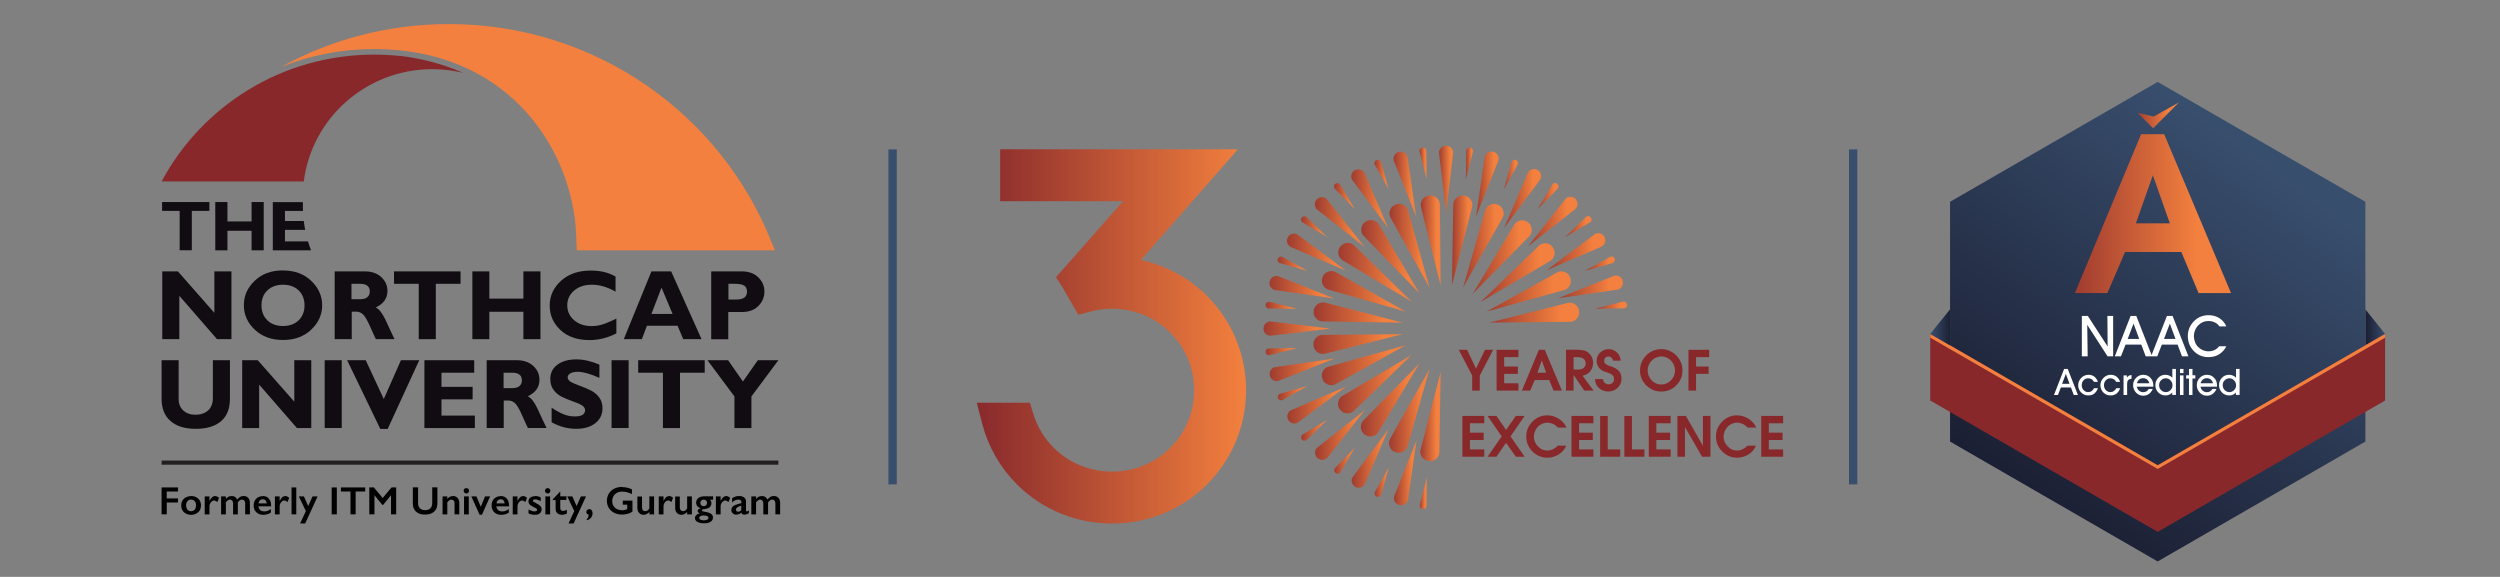 <?xml version="1.0" encoding="UTF-8"?>
<svg id="Layer_1" data-name="Layer 1" xmlns="http://www.w3.org/2000/svg" xmlns:xlink="http://www.w3.org/1999/xlink" viewBox="0 0 300.3 69.29">
  <rect x="0" y="0" width="300.3" height="69.29" fill="#808080" stroke="none"/>
  <defs>
    <style>
      .cls-1 {
        fill: #f3803e;
      }

      .cls-2 {
        fill: #010101;
      }

      .cls-3 {
        fill: url(#linear-gradient-8);
      }

      .cls-4 {
        fill: url(#linear-gradient-7);
      }

      .cls-5 {
        fill: url(#linear-gradient-5);
      }

      .cls-6 {
        fill: url(#linear-gradient-6);
      }

      .cls-7 {
        fill: url(#linear-gradient-9);
      }

      .cls-8 {
        fill: url(#linear-gradient-4);
      }

      .cls-9 {
        fill: url(#linear-gradient-3);
      }

      .cls-10 {
        fill: url(#linear-gradient-2);
      }

      .cls-11 {
        fill: #231f20;
      }

      .cls-12 {
        fill: none;
        stroke: #384e6d;
        stroke-miterlimit: 10;
      }

      .cls-13 {
        fill: #110c11;
      }

      .cls-14 {
        fill: #fff;
      }

      .cls-15 {
        fill: url(#linear-gradient-43);
      }

      .cls-16 {
        fill: url(#linear-gradient-40);
      }

      .cls-17 {
        fill: url(#linear-gradient-41);
      }

      .cls-18 {
        fill: url(#linear-gradient-42);
      }

      .cls-19 {
        fill: url(#linear-gradient-49);
      }

      .cls-20 {
        fill: url(#linear-gradient-48);
      }

      .cls-21 {
        fill: url(#linear-gradient-45);
      }

      .cls-22 {
        fill: url(#linear-gradient-47);
      }

      .cls-23 {
        fill: url(#linear-gradient-44);
      }

      .cls-24 {
        fill: url(#linear-gradient-46);
      }

      .cls-25 {
        fill: url(#linear-gradient-10);
      }

      .cls-26 {
        fill: url(#linear-gradient-11);
      }

      .cls-27 {
        fill: url(#linear-gradient-12);
      }

      .cls-28 {
        fill: url(#linear-gradient-13);
      }

      .cls-29 {
        fill: url(#linear-gradient-19);
      }

      .cls-30 {
        fill: url(#linear-gradient-14);
      }

      .cls-31 {
        fill: url(#linear-gradient-21);
      }

      .cls-32 {
        fill: url(#linear-gradient-20);
      }

      .cls-33 {
        fill: url(#linear-gradient-22);
      }

      .cls-34 {
        fill: url(#linear-gradient-23);
      }

      .cls-35 {
        fill: url(#linear-gradient-28);
      }

      .cls-36 {
        fill: url(#linear-gradient-25);
      }

      .cls-37 {
        fill: url(#linear-gradient-32);
      }

      .cls-38 {
        fill: url(#linear-gradient-31);
      }

      .cls-39 {
        fill: url(#linear-gradient-33);
      }

      .cls-40 {
        fill: url(#linear-gradient-30);
      }

      .cls-41 {
        fill: url(#linear-gradient-15);
      }

      .cls-42 {
        fill: url(#linear-gradient-16);
      }

      .cls-43 {
        fill: url(#linear-gradient-17);
      }

      .cls-44 {
        fill: url(#linear-gradient-18);
      }

      .cls-45 {
        fill: url(#linear-gradient-35);
      }

      .cls-46 {
        fill: url(#linear-gradient-34);
      }

      .cls-47 {
        fill: url(#linear-gradient-36);
      }

      .cls-48 {
        fill: url(#linear-gradient-38);
      }

      .cls-49 {
        fill: url(#linear-gradient-27);
      }

      .cls-50 {
        fill: url(#linear-gradient-24);
      }

      .cls-51 {
        fill: url(#linear-gradient-26);
      }

      .cls-52 {
        fill: url(#linear-gradient-29);
      }

      .cls-53 {
        fill: url(#linear-gradient-37);
      }

      .cls-54 {
        fill: url(#linear-gradient-39);
      }

      .cls-55 {
        fill: url(#linear-gradient-57);
      }

      .cls-56 {
        fill: url(#linear-gradient-58);
      }

      .cls-57 {
        fill: url(#linear-gradient-59);
      }

      .cls-58 {
        fill: url(#linear-gradient-53);
      }

      .cls-59 {
        fill: url(#linear-gradient-54);
      }

      .cls-60 {
        fill: url(#linear-gradient-55);
      }

      .cls-61 {
        fill: url(#linear-gradient-56);
      }

      .cls-62 {
        fill: url(#linear-gradient-50);
      }

      .cls-63 {
        fill: url(#linear-gradient-51);
      }

      .cls-64 {
        fill: url(#linear-gradient-52);
      }

      .cls-65 {
        fill: url(#linear-gradient);
        fill-rule: evenodd;
      }

      .cls-66 {
        fill: #88282b;
      }
    </style>
    <linearGradient id="linear-gradient" x1="117.33" y1="40.42" x2="149.68" y2="40.42" gradientUnits="userSpaceOnUse">
      <stop offset="0" stop-color="#88292c"/>
      <stop offset="1" stop-color="#f3803e"/>
    </linearGradient>
    <linearGradient id="linear-gradient-2" x1="170.15" y1="28.87" x2="172.54" y2="28.87" xlink:href="#linear-gradient"/>
    <linearGradient id="linear-gradient-3" x1="170.09" y1="50.04" x2="172.53" y2="50.04" xlink:href="#linear-gradient"/>
    <linearGradient id="linear-gradient-4" x1="173.89" y1="28.87" x2="176.34" y2="28.87" xlink:href="#linear-gradient"/>
    <linearGradient id="linear-gradient-5" x1="165.81" y1="49.35" x2="170.69" y2="49.35" xlink:href="#linear-gradient"/>
    <linearGradient id="linear-gradient-6" x1="174.7" y1="29.55" x2="179.59" y2="29.55" xlink:href="#linear-gradient"/>
    <linearGradient id="linear-gradient-7" x1="161.98" y1="48.03" x2="169.03" y2="48.03" xlink:href="#linear-gradient"/>
    <linearGradient id="linear-gradient-8" x1="175.42" y1="30.87" x2="182.5" y2="30.87" xlink:href="#linear-gradient"/>
    <linearGradient id="linear-gradient-9" x1="158.85" y1="46.16" x2="167.68" y2="46.16" xlink:href="#linear-gradient"/>
    <linearGradient id="linear-gradient-10" x1="176.01" y1="32.74" x2="184.88" y2="32.74" xlink:href="#linear-gradient"/>
    <linearGradient id="linear-gradient-11" x1="156.64" y1="43.88" x2="166.73" y2="43.88" xlink:href="#linear-gradient"/>
    <linearGradient id="linear-gradient-12" x1="176.43" y1="35.02" x2="186.55" y2="35.02" xlink:href="#linear-gradient"/>
    <linearGradient id="linear-gradient-13" x1="155.5" y1="41.33" x2="166.23" y2="41.33" xlink:href="#linear-gradient"/>
    <linearGradient id="linear-gradient-14" x1="176.64" y1="37.56" x2="187.42" y2="37.56" xlink:href="#linear-gradient"/>
    <linearGradient id="linear-gradient-15" x1="155.51" y1="37.54" x2="166.24" y2="37.54" xlink:href="#linear-gradient"/>
    <linearGradient id="linear-gradient-16" x1="156.66" y1="34.99" x2="166.73" y2="34.99" xlink:href="#linear-gradient"/>
    <linearGradient id="linear-gradient-17" x1="158.89" y1="32.71" x2="167.69" y2="32.71" xlink:href="#linear-gradient"/>
    <linearGradient id="linear-gradient-18" x1="162.03" y1="30.84" x2="169.04" y2="30.84" xlink:href="#linear-gradient"/>
    <linearGradient id="linear-gradient-19" x1="165.87" y1="29.53" x2="170.69" y2="29.53" xlink:href="#linear-gradient"/>
    <linearGradient id="linear-gradient-20" x1="172.49" y1="21.51" x2="174.2" y2="21.51" xlink:href="#linear-gradient"/>
    <linearGradient id="linear-gradient-21" x1="166.86" y1="56.78" x2="169.59" y2="56.78" xlink:href="#linear-gradient"/>
    <linearGradient id="linear-gradient-22" x1="176.74" y1="22.09" x2="179.45" y2="22.09" xlink:href="#linear-gradient"/>
    <linearGradient id="linear-gradient-23" x1="161.4" y1="55.04" x2="165.87" y2="55.04" xlink:href="#linear-gradient"/>
    <linearGradient id="linear-gradient-24" x1="179.73" y1="23.84" x2="184.18" y2="23.84" xlink:href="#linear-gradient"/>
    <linearGradient id="linear-gradient-25" x1="156.71" y1="52.26" x2="162.67" y2="52.26" xlink:href="#linear-gradient"/>
    <linearGradient id="linear-gradient-26" x1="182.31" y1="26.62" x2="188.24" y2="26.62" xlink:href="#linear-gradient"/>
    <linearGradient id="linear-gradient-27" x1="153.11" y1="48.64" x2="160.21" y2="48.64" xlink:href="#linear-gradient"/>
    <linearGradient id="linear-gradient-28" x1="184.28" y1="30.24" x2="191.36" y2="30.24" xlink:href="#linear-gradient"/>
    <linearGradient id="linear-gradient-29" x1="150.85" y1="44.43" x2="158.67" y2="44.43" xlink:href="#linear-gradient"/>
    <linearGradient id="linear-gradient-30" x1="185.53" y1="34.46" x2="193.32" y2="34.46" xlink:href="#linear-gradient"/>
    <linearGradient id="linear-gradient-31" x1="150.07" y1="39.47" x2="158.14" y2="39.47" xlink:href="#linear-gradient"/>
    <linearGradient id="linear-gradient-32" x1="150.83" y1="34.51" x2="158.66" y2="34.51" xlink:href="#linear-gradient"/>
    <linearGradient id="linear-gradient-33" x1="153.09" y1="30.29" x2="160.19" y2="30.29" xlink:href="#linear-gradient"/>
    <linearGradient id="linear-gradient-34" x1="156.68" y1="26.66" x2="162.63" y2="26.66" xlink:href="#linear-gradient"/>
    <linearGradient id="linear-gradient-35" x1="161.36" y1="23.87" x2="165.82" y2="23.87" xlink:href="#linear-gradient"/>
    <linearGradient id="linear-gradient-36" x1="166.81" y1="22.12" x2="169.54" y2="22.12" xlink:href="#linear-gradient"/>
    <linearGradient id="linear-gradient-37" x1="175.89" y1="19.65" x2="176.76" y2="19.65" xlink:href="#linear-gradient"/>
    <linearGradient id="linear-gradient-38" x1="170.35" y1="59.25" x2="171.2" y2="59.25" xlink:href="#linear-gradient"/>
    <linearGradient id="linear-gradient-39" x1="180.26" y1="20.98" x2="181.99" y2="20.98" xlink:href="#linear-gradient"/>
    <linearGradient id="linear-gradient-40" x1="164.74" y1="57.91" x2="166.47" y2="57.91" xlink:href="#linear-gradient"/>
    <linearGradient id="linear-gradient-41" x1="184.17" y1="23.56" x2="186.68" y2="23.56" xlink:href="#linear-gradient"/>
    <linearGradient id="linear-gradient-42" x1="159.72" y1="55.33" x2="162.22" y2="55.33" xlink:href="#linear-gradient"/>
    <linearGradient id="linear-gradient-43" x1="187.37" y1="27.2" x2="190.52" y2="27.2" xlink:href="#linear-gradient"/>
    <linearGradient id="linear-gradient-44" x1="155.62" y1="51.69" x2="158.76" y2="51.69" xlink:href="#linear-gradient"/>
    <linearGradient id="linear-gradient-45" x1="189.63" y1="31.67" x2="193.23" y2="31.67" xlink:href="#linear-gradient"/>
    <linearGradient id="linear-gradient-46" x1="152.72" y1="47.22" x2="156.3" y2="47.22" xlink:href="#linear-gradient"/>
    <linearGradient id="linear-gradient-47" x1="190.8" y1="36.65" x2="194.63" y2="36.65" xlink:href="#linear-gradient"/>
    <linearGradient id="linear-gradient-48" x1="151.22" y1="42.24" x2="155.03" y2="42.24" xlink:href="#linear-gradient"/>
    <linearGradient id="linear-gradient-49" x1="151.22" y1="36.67" x2="155.03" y2="36.67" xlink:href="#linear-gradient"/>
    <linearGradient id="linear-gradient-50" x1="152.71" y1="31.68" x2="156.3" y2="31.68" xlink:href="#linear-gradient"/>
    <linearGradient id="linear-gradient-51" x1="155.61" y1="27.21" x2="158.75" y2="27.21" xlink:href="#linear-gradient"/>
    <linearGradient id="linear-gradient-52" x1="159.71" y1="23.56" x2="162.21" y2="23.56" xlink:href="#linear-gradient"/>
    <linearGradient id="linear-gradient-53" x1="164.73" y1="20.98" x2="166.45" y2="20.98" xlink:href="#linear-gradient"/>
    <linearGradient id="linear-gradient-54" x1="170.33" y1="19.64" x2="171.19" y2="19.64" xlink:href="#linear-gradient"/>
    <linearGradient id="linear-gradient-55" x1="-49.44" y1="-384.92" x2="-48.85" y2="-384.92" gradientTransform="translate(486.42 1614.46) scale(4.09)" gradientUnits="userSpaceOnUse">
      <stop offset="0" stop-color="#1b1f33"/>
      <stop offset="0" stop-color="#1b1f33"/>
      <stop offset="1" stop-color="#384e6d"/>
      <stop offset="1" stop-color="#384e6d"/>
    </linearGradient>
    <linearGradient id="linear-gradient-56" x1="-147.7" y1="-389.1" x2="-147.12" y2="-389.1" gradientTransform="translate(-33652.1 -9555.78) rotate(126.55) scale(84.7)" gradientUnits="userSpaceOnUse">
      <stop offset="0" stop-color="#384e6d"/>
      <stop offset="0" stop-color="#384e6d"/>
      <stop offset="1" stop-color="#1b1f33"/>
      <stop offset="1" stop-color="#1b1f33"/>
    </linearGradient>
    <linearGradient id="linear-gradient-57" x1="-40.24" y1="-384.92" x2="-39.66" y2="-384.92" gradientTransform="translate(396.52 1614.46) scale(4.09)" xlink:href="#linear-gradient-56"/>
    <linearGradient id="linear-gradient-58" x1="-132.04" y1="-384.87" x2="-131.46" y2="-384.87" gradientTransform="translate(4502.13 12433.33) scale(32.24)" xlink:href="#linear-gradient"/>
    <linearGradient id="linear-gradient-59" x1="-96.98" y1="-382.93" x2="-96.4" y2="-382.93" gradientTransform="translate(1086.62 3295.85) scale(8.57)" xlink:href="#linear-gradient"/>
  </defs>
  <g>
    <g>
      <g>
        <path class="cls-65" d="M137.04,31.23c2.98.64,5.75,2.12,7.95,4.32,3.01,3.01,4.69,7.06,4.69,11.32s-1.68,8.31-4.69,11.32c-6.26,6.27-16.57,6.26-22.83,0-2.02-2.02-3.46-4.54-4.18-7.3l-.65-2.51h6.38l.44,1.41c.47,1.51,1.3,2.88,2.42,3.99,3.83,3.83,10.18,3.83,14.01,0,1.84-1.84,2.86-4.31,2.86-6.91s-1.02-5.07-2.86-6.91c-2.5-2.5-6.17-3.43-9.57-2.54l-1.48.39-1.89-3.27-.79-1.24,8.05-9.13h-14.76v-6.24h28.56l-11.65,13.29h0Z"/>
        <path class="cls-10" d="M173.04,34.25l-2.36-9.4c-.08-.32,0-.62.19-.89.19-.27.45-.43.78-.47h.02c.33-.05.62.04.88.25.25.21.4.49.41.82l.09,9.69h0Z"/>
        <path class="cls-9" d="M170.64,54.02l2.41-9.35h0l-.15,9.65c0,.33-.16.6-.41.81-.25.21-.55.3-.87.25h-.02c-.33-.05-.59-.21-.78-.47-.19-.27-.26-.57-.18-.89h0Z"/>
        <path class="cls-8" d="M174.41,34.25l.16-9.69c0-.33.16-.6.41-.81.25-.21.55-.29.87-.25h.02c.33.05.59.21.78.47.19.27.26.57.18.89l-2.42,9.39h0Z"/>
        <path class="cls-5" d="M166.97,52.72l4.75-8.4h0l-2.64,9.28c-.09.31-.31.54-.6.68-.3.14-.61.14-.91.02h-.02c-.3-.13-.52-.36-.63-.66-.11-.31-.11-.62.06-.91h0Z"/>
        <path class="cls-6" d="M175.73,34.6l2.66-9.32c.09-.31.31-.54.6-.68s.61-.14.91-.02h.02c.3.13.52.36.63.66.11.31.11.62-.06.91l-4.77,8.44h0Z"/>
        <path class="cls-4" d="M163.76,50.52l6.76-6.89h0l-4.96,8.28c-.17.28-.44.44-.76.5-.32.05-.62-.02-.88-.22h-.01c-.26-.21-.41-.48-.44-.81-.03-.33.06-.63.29-.86h0Z"/>
        <path class="cls-3" d="M176.91,35.29l4.98-8.31c.17-.28.44-.44.76-.5.32-.05.62.02.88.22h.02c.26.21.41.48.44.81.03.33-.06.63-.29.86l-6.79,6.92h0Z"/>
        <path class="cls-7" d="M161.24,47.56l8.31-4.91h0l-6.93,6.72c-.23.23-.54.31-.86.28-.33-.03-.6-.18-.79-.44h-.01c-.2-.27-.27-.57-.22-.9.06-.32.22-.59.5-.76h0Z"/>
        <path class="cls-25" d="M177.88,36.25l6.97-6.74c.23-.23.54-.31.86-.28.33.03.59.18.79.44v.02c.21.26.29.56.23.88-.06.32-.22.59-.5.76l-8.35,4.93h0Z"/>
        <path class="cls-26" d="M159.56,44.05l9.3-2.59h0l-8.43,4.69c-.29.16-.6.16-.91.05-.31-.11-.53-.33-.65-.63v-.02c-.13-.3-.13-.61.01-.91.14-.3.37-.52.68-.6h0Z"/>
        <path class="cls-27" d="M178.57,37.43l8.47-4.71c.29-.16.6-.16.91-.05.31.11.53.33.65.63v.02c.13.3.13.61-.01.91-.14.3-.37.52-.68.6l-9.34,2.6h0Z"/>
        <path class="cls-28" d="M158.85,40.23l9.65-.09h0l-9.36,2.35c-.32.08-.62,0-.89-.18-.27-.19-.43-.45-.47-.78v-.02c-.05-.33.04-.62.25-.88.21-.25.49-.4.82-.41h0Z"/>
        <path class="cls-30" d="M178.92,38.75l9.4-2.36c.32-.08.62,0,.89.18.27.19.43.45.47.78v.02c.05.33-.04.62-.25.88-.21.25-.49.4-.82.41l-9.69.09h0Z"/>
        <path class="cls-41" d="M159.16,36.35l9.35,2.41h0l-9.65-.15c-.33,0-.6-.16-.81-.41-.21-.25-.3-.55-.25-.87v-.02c.05-.33.21-.59.47-.78.27-.19.57-.26.89-.18h0Z"/>
        <path class="cls-42" d="M160.45,32.68l8.4,4.75h0l-9.28-2.64c-.31-.09-.54-.31-.68-.6-.14-.3-.14-.61-.02-.91v-.02c.13-.3.36-.52.66-.63.31-.11.62-.11.91.06h0Z"/>
        <path class="cls-43" d="M162.66,29.47l6.89,6.76h0l-8.28-4.96c-.28-.17-.44-.44-.5-.76-.06-.32.02-.62.22-.88h.01c.2-.27.47-.42.8-.45.33-.03.63.06.86.29h0Z"/>
        <path class="cls-44" d="M165.61,26.95l4.91,8.31h0l-6.72-6.93c-.23-.23-.31-.54-.28-.86.03-.33.18-.6.44-.79h.01c.26-.21.56-.28.89-.23.32.06.59.22.76.5h0Z"/>
        <path class="cls-29" d="M169.13,25.27l2.59,9.3h0l-4.69-8.43c-.16-.29-.17-.6-.05-.91.11-.31.33-.53.63-.65h.02c.3-.13.61-.13.91.01.3.14.52.37.6.68h0Z"/>
        <path class="cls-32" d="M174.55,18.4l-.84,7.13h0l-.85-7.12c-.03-.24.06-.46.22-.64.17-.18.37-.27.62-.27h.01c.24,0,.45.09.62.27.17.18.25.4.22.64h0Z"/>
        <path class="cls-31" d="M170.16,52.87l-1.03,7.13c-.04.24-.17.43-.38.56-.21.13-.43.16-.67.1h-.01c-.24-.07-.42-.21-.53-.43-.11-.22-.14-.45-.05-.67l2.67-6.69h0Z"/>
        <path class="cls-33" d="M179.97,19.33l-2.66,6.66h0l1.02-7.1c.03-.24.17-.43.38-.56.21-.13.43-.17.67-.1h.01c.24.07.42.21.53.42.11.22.14.45.05.68h0Z"/>
        <path class="cls-34" d="M166.81,51.48l-2.84,6.62c-.1.22-.28.37-.51.44-.23.07-.46.05-.67-.07h-.01c-.21-.13-.35-.31-.4-.55-.05-.24-.02-.47.13-.66l4.31-5.77h0Z"/>
        <path class="cls-50" d="M184.97,21.63l-4.29,5.75h0l2.83-6.6c.1-.22.28-.37.51-.44.23-.07.46-.05.67.07h.01c.21.13.35.31.4.55s.02.47-.13.66h0Z"/>
        <path class="cls-36" d="M163.93,49.28l-4.46,5.66c-.15.19-.36.28-.61.29-.24,0-.46-.07-.63-.24h-.01c-.17-.18-.26-.4-.25-.64,0-.24.1-.46.29-.61l5.66-4.46h0Z"/>
        <path class="cls-51" d="M189.19,25.14l-5.63,4.44h0l4.44-5.64c.15-.19.36-.29.61-.3.24,0,.46.07.63.24h0c.17.18.26.39.25.64,0,.24-.1.46-.29.61h0Z"/>
        <path class="cls-49" d="M161.72,46.41l-5.77,4.31c-.19.15-.42.18-.66.13-.24-.05-.42-.19-.54-.4h0c-.12-.22-.15-.45-.08-.68.07-.23.22-.42.44-.51l6.62-2.84h0Z"/>
        <path class="cls-35" d="M192.37,29.63l-6.59,2.83h0l5.74-4.3c.19-.15.43-.18.66-.13.24.05.42.19.54.4h0c.12.22.15.45.08.68-.07.23-.22.42-.44.51h0Z"/>
        <path class="cls-52" d="M160.32,43.06l-6.69,2.67c-.23.09-.46.06-.67-.05-.22-.11-.36-.29-.42-.53h0c-.06-.25-.03-.48.1-.68.13-.21.32-.35.56-.38l7.13-1.03h0Z"/>
        <path class="cls-40" d="M194.27,34.79l-7.1,1.03h0l6.66-2.67c.23-.09.46-.07.67.05.22.11.36.29.42.53h0c.06.25.03.48-.1.68-.13.21-.32.35-.56.38h0Z"/>
        <path class="cls-38" d="M159.84,39.47l-7.16.85c-.24.03-.46-.06-.64-.22-.18-.16-.27-.37-.27-.62h0c0-.26.09-.47.27-.64.18-.17.4-.25.64-.22l7.16.85h0Z"/>
        <path class="cls-37" d="M160.31,35.87l-7.13-1.03c-.24-.03-.43-.17-.56-.38-.13-.21-.17-.43-.1-.67h0c.06-.25.21-.43.42-.54s.45-.14.68-.05l6.69,2.67h0Z"/>
        <path class="cls-39" d="M161.69,32.52l-6.62-2.84c-.22-.1-.37-.28-.44-.51-.07-.23-.05-.46.07-.67h0c.12-.22.31-.36.54-.42.24-.05.47-.02.67.13l5.77,4.31h0Z"/>
        <path class="cls-46" d="M163.89,29.64l-5.66-4.46c-.19-.15-.28-.36-.29-.61,0-.24.07-.46.24-.63h0c.17-.18.39-.27.63-.26.24,0,.46.1.61.29l4.46,5.66h0Z"/>
        <path class="cls-45" d="M166.77,27.43l-4.31-5.77c-.15-.19-.18-.42-.13-.66.05-.24.19-.42.4-.54h.01c.21-.13.44-.16.67-.08.23.07.42.22.51.44l2.84,6.62h0Z"/>
        <path class="cls-47" d="M170.11,26.03l-2.67-6.69c-.09-.23-.06-.46.05-.67.11-.22.29-.36.53-.42h.01c.24-.07.46-.03.67.1.21.13.35.32.38.56l1.03,7.13h0Z"/>
        <path class="cls-53" d="M176.08,21.56l.05-3.45c0-.12.06-.21.14-.29.09-.07.19-.11.31-.09h0c.12.02.21.07.28.17.07.1.09.2.07.32l-.85,3.34h0Z"/>
        <path class="cls-48" d="M170.54,60.66l.85-3.32-.04,3.43c0,.12-.06.21-.14.29-.09.07-.19.11-.31.09h0c-.12-.02-.21-.07-.28-.17-.07-.1-.09-.2-.07-.32h0Z"/>
        <path class="cls-54" d="M180.63,22.78l.94-3.32c.03-.11.11-.19.21-.24.11-.05.22-.05.32,0h0c.11.05.18.13.22.24.04.11.04.22-.02.32l-1.69,3.01h0Z"/>
        <path class="cls-16" d="M165.15,59.11l1.68-2.99-.93,3.3c-.03.11-.11.19-.21.24-.11.05-.22.05-.32,0h0c-.11-.05-.18-.13-.22-.24-.04-.11-.04-.22.02-.32h0Z"/>
        <path class="cls-17" d="M184.7,25.13l1.76-2.96c.06-.1.15-.16.27-.18.11-.02.22,0,.31.08h0c.09.07.15.17.16.29s-.02.22-.1.31l-2.41,2.47h0Z"/>
        <path class="cls-18" d="M160.36,56.22l2.4-2.46-1.75,2.95c-.06.1-.15.16-.27.18-.11.02-.22,0-.31-.08h0c-.09-.07-.15-.17-.16-.29s.02-.22.1-.31h0Z"/>
        <path class="cls-15" d="M188.03,28.46l2.47-2.4c.08-.08.19-.11.31-.1.12.01.21.06.28.16h0c.07.1.1.2.08.32-.02.11-.08.21-.18.27l-2.96,1.76Z"/>
        <path class="cls-23" d="M156.47,52.19l2.95-1.75-2.46,2.4c-.08.08-.19.11-.31.1-.12-.01-.21-.06-.28-.16h0c-.07-.1-.1-.2-.08-.32.02-.11.08-.21.18-.27h0Z"/>
        <path class="cls-21" d="M190.39,32.53l3.01-1.68c.1-.06.21-.06.32-.02.11.04.19.12.23.22h0c.05.11.04.22,0,.33-.05.11-.13.18-.24.22l-3.32.93h0Z"/>
        <path class="cls-24" d="M153.76,47.29l3.3-.93-2.99,1.68c-.1.06-.21.06-.32.02-.11-.04-.19-.12-.23-.22h0c-.05-.11-.04-.22,0-.33.05-.11.13-.18.24-.22h0Z"/>
        <path class="cls-22" d="M191.61,37.08l3.34-.85c.11-.03.22,0,.32.06.1.07.15.16.17.28h0c.02.12-.01.23-.09.32-.07.09-.17.14-.29.15l-3.45.04h0Z"/>
        <path class="cls-20" d="M152.41,41.85l3.43-.04-3.33.85c-.11.03-.22,0-.32-.06-.1-.07-.15-.16-.17-.28h0c-.02-.12.01-.23.09-.32.07-.09.17-.14.29-.15h0Z"/>
        <path class="cls-19" d="M152.51,36.25l3.32.85-3.43-.04c-.12,0-.21-.05-.29-.14s-.11-.19-.09-.31h0c.01-.12.07-.22.17-.28.1-.07.2-.09.32-.07h0Z"/>
        <path class="cls-62" d="M154.06,30.86l2.99,1.68-3.3-.93c-.11-.03-.19-.11-.24-.21-.05-.11-.05-.22,0-.32h0c.04-.11.12-.19.23-.23.11-.04.22-.04.32.02Z"/>
        <path class="cls-63" d="M156.95,26.07l2.46,2.4-2.95-1.75c-.1-.06-.16-.15-.18-.27-.02-.11,0-.22.08-.31h0c.07-.1.17-.15.28-.16.12-.01.22.02.31.1h0Z"/>
        <path class="cls-64" d="M160.99,22.18l1.75,2.95-2.4-2.46c-.08-.08-.11-.19-.1-.31.01-.12.06-.21.16-.28h0c.09-.08.2-.1.31-.08s.21.08.27.18h0Z"/>
        <path class="cls-58" d="M165.89,19.47l.93,3.3-1.68-2.99c-.06-.1-.06-.21-.02-.32.04-.11.12-.19.22-.23h0c.11-.05.22-.05.32,0,.11.05.18.13.22.24Z"/>
        <path class="cls-59" d="M171.33,18.12l.04,3.43-.85-3.33c-.03-.11,0-.22.06-.32.07-.1.16-.15.28-.17h0c.12-.02.22.01.31.09.09.07.14.17.15.29h0Z"/>
        <path class="cls-66" d="M202.82,46.92h.91v-2.01h1.51v-.88h-1.51v-1.13h1.58v-.88h-2.49v4.9ZM199.55,42.81h0c.23.01.44.05.64.14.19.08.37.2.53.37.16.16.28.34.36.54.08.19.12.41.12.64s-.04.44-.12.64c-.08.2-.2.38-.37.55-.16.16-.34.29-.53.37s-.4.13-.62.13-.43-.04-.63-.13c-.19-.08-.37-.21-.53-.37-.16-.17-.28-.35-.36-.55-.08-.2-.12-.41-.12-.64s.04-.44.12-.64c.08-.19.2-.37.36-.54.16-.16.34-.29.53-.37s.41-.13.64-.14ZM199.55,41.93h0c-.35.01-.68.08-.98.2s-.58.31-.82.56c-.25.25-.43.53-.56.83-.12.3-.19.63-.19.98s.06.68.19.98.31.57.57.82c.25.24.53.42.82.55s.62.18.97.18.67-.06.97-.18.57-.3.82-.55c.25-.25.44-.52.57-.82.13-.3.19-.63.19-.98s-.06-.68-.19-.98c-.13-.3-.31-.58-.56-.83-.25-.25-.52-.43-.82-.56s-.63-.19-.98-.2ZM191.6,45.54h0c0,.23.04.43.12.6.08.18.2.34.36.48.16.14.33.25.52.31.19.07.38.1.59.1s.42-.04.6-.11.36-.18.52-.33c.15-.15.27-.31.35-.5.08-.19.12-.39.12-.6,0-.12-.01-.23-.03-.33s-.05-.2-.09-.29c-.04-.09-.1-.18-.16-.26-.06-.08-.14-.15-.23-.22-.06-.05-.12-.09-.19-.13s-.13-.07-.21-.11c-.07-.03-.14-.06-.21-.09s-.14-.05-.22-.08h-.04s-.03-.02-.03-.02h-.04s-.03-.03-.03-.03h-.02s-.01-.01-.01-.01h-.01s-.02-.01-.02-.01h-.02c-.07-.03-.13-.06-.19-.09-.06-.03-.12-.07-.17-.12-.06-.04-.1-.09-.13-.15s-.04-.13-.03-.21h0c0-.08.01-.15.03-.21.02-.06.06-.11.1-.16.04-.05.1-.08.16-.11.06-.02.12-.04.2-.04s.14.01.2.03c.06.02.12.06.18.11.05.04.09.1.12.16.03.06.05.13.05.2h.93c0-.18-.04-.36-.11-.52s-.18-.31-.32-.45c-.15-.14-.3-.24-.47-.31-.17-.07-.34-.1-.53-.1s-.38.03-.55.1-.33.17-.47.3c-.15.13-.25.28-.32.45-.07.17-.11.35-.11.55v.11s0,.02,0,.02v.02c0,.07.02.14.05.22.02.07.05.14.08.21.04.07.07.14.11.2.04.06.09.12.14.17.06.06.12.11.18.15s.12.08.19.11c.06.03.13.06.2.09s.14.05.21.07h.01s.01,0,.01,0h0s.01,0,.01,0h.02s.02.01.02.01h.03s.03.02.03.02h.03s.03.02.03.02c.09.03.18.07.26.11.08.04.17.09.25.15.08.06.13.13.17.22.04.09.06.19.06.31,0,.09-.02.17-.05.24-.03.07-.08.14-.14.2-.06.06-.13.1-.2.13-.07.03-.15.04-.24.04s-.18-.01-.26-.04c-.08-.03-.15-.07-.22-.12-.07-.05-.12-.12-.16-.2s-.05-.17-.05-.27h-.95ZM189.02,44.35v-1.45h.5c.06.01.12.02.18.02s.12.01.17.02l.08.02.09.03.08.04.08.06.12.11.08.14.05.15.02.16v.15s-.06.14-.06.14l-.07.13-.1.11-.1.08-.11.05-.06.02-.06.02h-.06s-.06.03-.06.03h-.07s-.07.01-.07.01h-.13s-.5-.01-.5-.01ZM188.11,46.92h.91v-1.87h.01l1.27,1.87h1.12l-1.32-1.79c.08-.02.17-.04.25-.07.08-.03.15-.06.23-.1.08-.04.15-.08.21-.13.07-.05.13-.11.19-.18l.11-.15c.04-.05.07-.11.1-.17.03-.06.06-.12.08-.19.02-.06.05-.13.06-.2v-.04s.02-.05.02-.05v-.04s.01-.05.01-.05v-.09s.01-.09.01-.09c0-.11-.01-.23-.04-.34-.03-.11-.06-.22-.11-.32-.05-.11-.11-.21-.18-.3-.07-.09-.15-.17-.24-.25-.09-.07-.19-.14-.29-.19-.1-.05-.21-.08-.31-.1s-.22-.03-.33-.04c-.11-.01-.23-.02-.34-.03h-1.42v4.9ZM184.68,44.77l.52-1.48.52,1.48h-1.05ZM182.81,46.92h1l.54-1.27h1.74l.53,1.27h1l-2.06-4.9h-.71l-2.04,4.9ZM179.77,46.92h2.63v-.88h-1.72v-1.13h1.65v-.88h-1.65v-1.13h1.72v-.88h-2.63v4.9ZM176.84,46.92h.91v-1.81l1.61-3.09h-.99l-1.07,2.25-1.07-2.25h-1l1.61,3.09v1.81Z"/>
        <path class="cls-66" d="M211.56,54.86h2.63v-.88h-1.72v-1.13h1.65v-.88h-1.65v-1.13h1.72v-.88h-2.63v4.9ZM209.9,53.53h0c-.08.1-.17.18-.27.25-.09.07-.19.13-.29.18-.11.05-.22.09-.33.12-.11.02-.23.04-.35.04-.22,0-.42-.04-.61-.13-.19-.08-.37-.21-.53-.38-.16-.17-.28-.35-.36-.54-.08-.19-.12-.4-.12-.61,0-.23.04-.44.12-.64.08-.2.2-.38.35-.54.15-.17.33-.29.52-.38.19-.08.4-.13.62-.13.12,0,.25.01.36.04.12.03.24.07.35.12.11.06.22.12.31.2.1.07.18.15.26.23h1.03c-.1-.22-.22-.42-.38-.6s-.34-.34-.56-.47c-.22-.13-.44-.23-.67-.3-.23-.07-.47-.1-.72-.1-.34,0-.66.06-.95.19-.3.13-.57.31-.81.56-.25.25-.43.53-.56.82-.12.3-.19.62-.19.96s.06.67.19.98c.12.3.31.58.56.83.25.25.52.44.82.56.3.12.62.19.97.19h.03c.23,0,.46-.04.68-.1.22-.06.44-.16.65-.29.21-.13.39-.28.54-.46.15-.18.28-.38.37-.6h-1.05ZM201.49,54.86h.91v-3.56l2.05,3.56h1.01v-4.9h-.91v3.58l-2.04-3.58h-1.02v4.9ZM198.05,54.86h2.63v-.88h-1.72v-1.13h1.65v-.88h-1.65v-1.13h1.72v-.88h-2.63v4.9ZM195.13,54.86h2.4v-.88h-1.5v-4.01h-.91v4.9ZM192.22,54.86h2.4v-.88h-1.5v-4.01h-.91v4.9ZM188.77,54.86h2.63v-.88h-1.72v-1.13h1.65v-.88h-1.65v-1.13h1.72v-.88h-2.63v4.9ZM187.11,53.53h0c-.08.1-.17.18-.27.25-.09.07-.19.13-.29.18-.11.05-.22.09-.33.12-.11.02-.23.04-.35.04-.22,0-.42-.04-.61-.13-.19-.08-.37-.21-.53-.38-.16-.17-.28-.35-.36-.54-.08-.19-.12-.4-.12-.61,0-.23.04-.44.12-.64.08-.2.2-.38.35-.54.15-.17.33-.29.52-.38.19-.08.4-.13.62-.13.12,0,.25.01.36.04.12.03.24.07.35.12.11.06.22.12.31.2.1.07.18.15.26.23h1.03c-.1-.22-.22-.42-.38-.6s-.34-.34-.56-.47c-.22-.13-.44-.23-.67-.3-.23-.07-.47-.1-.72-.1-.34,0-.66.06-.95.19-.3.13-.57.31-.81.56-.25.25-.43.53-.56.82-.12.3-.19.62-.19.96s.06.67.19.98c.12.3.31.58.56.83.25.25.52.44.82.56.3.12.62.19.97.19h.03c.23,0,.46-.04.68-.1.22-.06.44-.16.65-.29.21-.13.39-.28.54-.46.15-.18.28-.38.37-.6h-1.05ZM178.69,54.86h1.06l1.16-1.67,1.17,1.67h1.06l-1.7-2.44,1.7-2.46h-1.06l-1.17,1.68-1.16-1.68h-1.06l1.69,2.46-1.69,2.44ZM175.66,54.86h2.63v-.88h-1.72v-1.13h1.65v-.88h-1.65v-1.13h1.72v-.88h-2.63v4.9Z"/>
      </g>
      <g>
        <polygon class="cls-60" points="286.5 40.11 284.13 37.16 284.13 41.49 286.5 40.11"/>
        <polygon class="cls-61" points="284.13 53.04 284.13 24.24 259.18 9.84 234.24 24.24 234.24 53.04 259.18 67.44 284.13 53.04"/>
        <polygon class="cls-66" points="286.5 40.11 286.5 48.11 259.18 63.89 231.86 48.11 231.86 40.11 259.18 55.89 286.5 40.11"/>
        <polygon class="cls-1" points="286.5 40.11 286.5 40.56 259.18 56.33 231.86 40.56 231.86 40.11 259.18 55.89 286.5 40.11"/>
        <polygon class="cls-55" points="231.86 40.11 234.24 37.16 234.24 41.49 231.86 40.11"/>
        <path class="cls-56" d="M257.2,16.12h2.76l8.03,19.08h-3.9l-2.07-4.93h-6.76l-2.12,4.93h-3.9l7.95-19.08ZM260.64,26.83l-2.04-5.78-2.04,5.78h4.08Z"/>
        <path class="cls-14" d="M266.57,41.58c-.14.2-.33.35-.55.46-.22.11-.47.16-.75.16-.23,0-.45-.05-.67-.14-.22-.1-.41-.23-.58-.4-.16-.16-.28-.36-.36-.58-.08-.23-.13-.46-.13-.72,0-.24.05-.47.14-.69.09-.23.22-.43.39-.6.16-.16.34-.29.55-.38.21-.09.42-.13.65-.13.29,0,.54.05.77.16s.42.27.57.49h.83c-.19-.43-.47-.76-.85-1-.38-.24-.81-.35-1.31-.35-.33,0-.64.06-.93.18-.29.12-.55.29-.78.52-.25.25-.44.53-.57.83-.13.3-.19.62-.19.96s.05.65.16.94c.11.29.26.55.47.78.24.28.52.48.83.62.31.14.64.21,1.01.21.49,0,.92-.11,1.29-.34.37-.23.66-.55.87-.97h-.87ZM261.57,41.39l.53,1.41h.77l-1.9-4.85h-.68l-1.9,4.85h.74l.55-1.41h1.88ZM259.94,40.71l.7-1.84.68,1.84h-1.38ZM257.21,41.39l.53,1.41h.77l-1.9-4.85h-.68l-1.9,4.85h.74l.55-1.41h1.88ZM255.58,40.71l.7-1.84.68,1.84h-1.38ZM250.72,39.02l2.44,3.78h.67v-4.85h-.69l.03,3.67-2.38-3.67h-.72v4.85h.7l-.05-3.78Z"/>
        <path class="cls-14" d="M269.02,47.45v-3.13h-.43v1.05c-.11-.12-.24-.2-.38-.26s-.29-.09-.45-.09c-.18,0-.34.03-.48.09-.14.06-.27.15-.39.28-.11.11-.19.24-.25.39-.06.15-.09.31-.09.47,0,.36.12.65.35.89.24.24.53.36.89.36.15,0,.29-.03.43-.09.13-.06.26-.14.36-.26v.29h.43ZM267.23,45.68c.16-.16.35-.24.57-.24s.41.08.56.25c.16.17.24.36.24.6,0,.22-.08.41-.24.57-.16.16-.34.24-.55.24-.23,0-.42-.08-.58-.24-.16-.16-.24-.36-.24-.6s.08-.42.24-.58ZM266.31,46.43v-.07c0-.16-.02-.31-.05-.44s-.08-.25-.15-.35c-.12-.17-.26-.31-.44-.41s-.37-.14-.58-.14c-.17,0-.34.03-.48.1-.15.07-.28.16-.4.29-.11.12-.19.25-.25.4-.06.14-.08.3-.08.47s.03.32.09.47c.06.15.15.29.26.41.12.12.25.22.39.28s.3.09.48.09c.26,0,.49-.07.68-.21.2-.14.35-.34.46-.6h-.48c-.07.12-.16.22-.28.29-.12.07-.24.1-.38.1-.2,0-.37-.06-.51-.18-.14-.12-.23-.28-.27-.48h1.99ZM264.33,46.04c.05-.19.15-.34.28-.45s.3-.16.48-.16.34.05.47.16c.13.11.22.26.28.45h-1.51ZM263.36,47.45v-1.98h.34v-.39h-.34v-.76h-.42v.76h-.34v.39h.34v1.98h.42ZM262.28,47.45v-2.36h-.42v2.36h.42ZM262.28,44.32h-.42v.49h.42v-.49ZM261.37,47.45v-3.13h-.43v1.05c-.11-.12-.24-.2-.38-.26s-.29-.09-.45-.09c-.18,0-.34.03-.48.09-.14.06-.27.15-.39.28-.11.11-.19.24-.25.39-.06.15-.09.31-.09.47,0,.36.12.65.35.89.24.24.53.36.89.36.15,0,.29-.03.43-.09.13-.06.26-.14.36-.26v.29h.43ZM259.59,45.68c.16-.16.35-.24.57-.24s.41.08.56.25c.16.17.24.36.24.6,0,.22-.08.41-.24.57-.16.16-.34.24-.55.24-.23,0-.42-.08-.58-.24-.16-.16-.24-.36-.24-.6s.08-.42.24-.58ZM258.66,46.43v-.07c0-.16-.02-.31-.05-.44s-.08-.25-.15-.35c-.12-.17-.26-.31-.44-.41s-.37-.14-.58-.14c-.17,0-.34.03-.48.1-.15.07-.28.16-.4.29-.11.12-.19.25-.25.4-.06.14-.08.3-.08.47s.03.32.09.47c.06.15.15.29.26.41.12.12.25.22.39.28s.3.09.48.09c.26,0,.49-.07.68-.21.2-.14.35-.34.46-.6h-.48c-.07.12-.16.22-.28.29-.12.07-.24.1-.38.1-.2,0-.37-.06-.51-.18-.14-.12-.23-.28-.27-.48h1.99ZM256.68,46.04c.05-.19.15-.34.28-.45s.3-.16.48-.16.34.05.47.16c.13.11.22.26.28.45h-1.51ZM255.51,46.14c0-.22.04-.38.12-.47s.22-.15.41-.17v-.45c-.12,0-.23.03-.32.08-.09.05-.17.13-.24.23v-.27h-.4v2.36h.43v-1.31ZM254.19,46.65c-.07.14-.16.25-.28.33-.12.08-.25.12-.4.12-.22,0-.41-.08-.56-.24-.15-.16-.22-.35-.22-.59s.07-.43.22-.59c.15-.16.33-.24.54-.24.16,0,.3.04.42.11.12.07.21.18.29.32h.47c-.09-.27-.24-.48-.43-.63-.2-.15-.43-.22-.7-.22-.17,0-.34.03-.49.1-.15.07-.29.17-.41.3-.11.12-.19.25-.25.39-.06.14-.09.3-.09.46s.03.32.09.47c.06.15.15.29.26.4.12.12.25.21.39.27s.3.09.48.09c.28,0,.52-.07.71-.22.19-.15.34-.36.44-.65h-.47ZM251.52,46.65c-.07.14-.16.25-.28.33-.12.08-.25.12-.4.12-.22,0-.41-.08-.56-.24-.15-.16-.22-.35-.22-.59s.07-.43.22-.59c.15-.16.33-.24.54-.24.16,0,.3.04.42.11.12.07.21.18.29.32h.47c-.09-.27-.24-.48-.43-.63-.2-.15-.43-.22-.7-.22-.17,0-.34.03-.49.1-.15.07-.29.17-.41.3-.11.12-.19.25-.25.39-.06.14-.09.3-.09.46s.03.32.09.47c.06.15.15.29.26.4.12.12.25.21.39.27s.3.09.48.09c.28,0,.52-.07.71-.22.19-.15.34-.36.44-.65h-.47ZM248.76,46.54l.34.91h.5l-1.22-3.13h-.44l-1.22,3.13h.48l.35-.91h1.21ZM247.7,46.1l.45-1.19.44,1.19h-.89Z"/>
        <polygon class="cls-57" points="256.76 13.54 258.63 15.41 261.75 12.29 258.69 14 256.76 13.54"/>
      </g>
      <line class="cls-12" x1="222.6" y1="17.95" x2="222.6" y2="58.18"/>
    </g>
    <line class="cls-12" x1="107.22" y1="17.95" x2="107.22" y2="58.18"/>
  </g>
  <g>
    <g>
      <path class="cls-13" d="M87.5,34.09v1.89h.95c.85,0,1.28-.31,1.28-.94,0-.35-.11-.6-.34-.74-.23-.14-.62-.21-1.16-.21h-.72ZM85.45,32.6h3.66c.83,0,1.49.24,1.98.72.49.48.73,1.04.73,1.7s-.24,1.26-.73,1.74c-.48.48-1.14.72-1.98.72h-1.63v3.27h-2.05v-8.14Z"/>
      <polygon class="cls-13" points="88.22 51.42 88.22 47.62 84.98 43.27 87.46 43.27 89.24 45.83 91.03 43.27 93.5 43.27 90.26 47.62 90.26 51.42 88.22 51.42"/>
      <g>
        <path class="cls-1" d="M69.25,29.15h-.02c0-.22,0-.45-.01-.67.01.21.02.44.03.67Z"/>
        <path class="cls-66" d="M55.67,8.76c-1.2-.29-2.45-.45-3.74-.45-7.93,0-14.48,5.88-15.44,13.49h-17.08c4.85-9.07,14.47-15.24,25.54-15.24,1.06,0,2.12.06,3.15.17h.12c2,.26,4.7.81,7.46,2.04Z"/>
        <polygon class="cls-13" points="19.47 24.27 19.47 25.33 21.58 25.33 21.58 30.06 23.04 30.06 23.04 25.33 25.15 25.33 25.15 24.27 19.47 24.27"/>
        <polygon class="cls-13" points="31.68 24.27 31.68 30.07 30.22 30.07 30.22 27.72 27.32 27.72 27.32 30.07 25.86 30.07 25.86 24.27 27.32 24.27 27.32 26.6 30.22 26.6 30.22 24.27 31.68 24.27"/>
        <path class="cls-13" d="M37.35,30.07h-4.58v-5.79h3.61c0,.13,0,.26,0,.39,0,.22,0,.45.01.67h-2.16v1.21h2.26c.04.36.1.71.17,1.06h-2.43v1.39h2.77c.11.36.22.71.36,1.06Z"/>
        <polygon class="cls-13" points="25.75 32.6 25.75 37.58 21.37 32.6 19.49 32.6 19.49 40.74 21.54 40.74 21.54 35.53 26.07 40.74 27.8 40.74 27.8 32.6 25.75 32.6"/>
        <path class="cls-13" d="M34,39.16c.78,0,1.4-.23,1.87-.68.47-.46.71-1.06.71-1.8s-.24-1.35-.71-1.8c-.47-.45-1.1-.68-1.87-.68s-1.41.23-1.88.68c-.48.45-.71,1.06-.71,1.8s.24,1.34.71,1.8c.48.46,1.1.68,1.88.68M34,32.49c1.4,0,2.53.42,3.4,1.26.87.84,1.3,1.81,1.3,2.92s-.44,2.1-1.32,2.93c-.88.83-2,1.24-3.38,1.24s-2.52-.41-3.4-1.24c-.87-.82-1.31-1.8-1.31-2.94s.43-2.09,1.3-2.93c.87-.84,2-1.25,3.41-1.25"/>
        <path class="cls-13" d="M42.22,34.09v1.85h1.08c.34,0,.62-.08.82-.24.2-.16.3-.39.3-.69,0-.61-.39-.92-1.17-.92h-1.03ZM40.18,32.6h3.67c.8,0,1.44.23,1.94.68.5.46.75,1.01.75,1.66,0,.9-.47,1.56-1.41,1.99.41.19.8.69,1.18,1.5.37.82.73,1.58,1.08,2.31h-2.24c-.13-.27-.37-.78-.7-1.53-.33-.75-.62-1.24-.85-1.45-.24-.21-.49-.32-.76-.32h-.59v3.3h-2.05v-8.14Z"/>
        <polygon class="cls-13" points="55.32 32.6 55.32 34.09 52.35 34.09 52.35 40.74 50.3 40.74 50.3 34.09 47.33 34.09 47.33 32.6 55.32 32.6"/>
        <polygon class="cls-13" points="64.92 32.6 64.92 40.74 62.87 40.74 62.87 37.45 58.78 37.45 58.78 40.74 56.74 40.74 56.74 32.6 58.78 32.6 58.78 35.87 62.87 35.87 62.87 32.6 64.92 32.6"/>
        <path class="cls-13" d="M74.04,38.26v1.78c-1.03.54-2.1.81-3.23.81-1.46,0-2.62-.4-3.48-1.2-.86-.8-1.3-1.78-1.3-2.95s.46-2.16,1.37-2.98c.91-.82,2.1-1.22,3.57-1.22,1.17,0,2.16.24,2.97.72v1.81c-1-.56-1.94-.83-2.83-.83s-1.59.23-2.14.7c-.55.46-.83,1.06-.83,1.77s.27,1.32.82,1.79c.55.47,1.25.71,2.1.71.42,0,.83-.06,1.22-.17.39-.11.98-.35,1.75-.73"/>
        <path class="cls-13" d="M80.79,37.71l-1.33-3.16-1.21,3.16h2.54ZM80.62,32.6l3.65,8.14h-2.2l-.68-1.61h-3.68l-.61,1.61h-2.17l3.32-8.14h2.37Z"/>
        <path class="cls-13" d="M25.57,43.27h2.05v4.62c0,1.19-.35,2.09-1.06,2.7-.71.61-1.72.92-3.04.92s-2.31-.31-3.03-.93c-.72-.62-1.08-1.52-1.08-2.68v-4.63h2.05v4.68c0,.57.19,1.02.56,1.36.37.34.86.51,1.47.51s1.13-.18,1.51-.52c.38-.35.57-.85.57-1.49v-4.54Z"/>
        <polygon class="cls-13" points="37.39 43.27 37.39 51.42 35.67 51.42 31.13 46.2 31.13 51.42 29.09 51.42 29.09 43.27 30.96 43.27 35.35 48.25 35.35 43.27 37.39 43.27"/>
        <rect class="cls-13" x="39" y="43.27" width="2.05" height="8.14"/>
        <polygon class="cls-13" points="50.36 43.27 46.57 51.52 45.68 51.52 41.7 43.27 43.93 43.27 46.1 47.93 48.16 43.27 50.36 43.27"/>
        <polygon class="cls-13" points="57.04 49.92 57.04 51.42 50.98 51.42 50.98 43.27 56.96 43.27 56.96 44.77 53.03 44.77 53.03 46.47 56.77 46.47 56.77 47.97 53.03 47.97 53.03 49.92 57.04 49.92"/>
        <path class="cls-13" d="M60.49,44.77v1.85h1.08c.34,0,.62-.08.82-.24.2-.16.3-.39.3-.69,0-.61-.39-.92-1.17-.92h-1.03ZM58.44,43.27h3.67c.8,0,1.44.23,1.94.68.5.46.75,1.01.75,1.66,0,.9-.47,1.56-1.41,1.99.41.19.8.69,1.18,1.5.37.82.73,1.58,1.08,2.31h-2.24c-.13-.27-.37-.78-.7-1.53-.33-.75-.62-1.24-.85-1.45-.24-.21-.49-.32-.76-.32h-.59v3.3h-2.05v-8.14Z"/>
        <path class="cls-13" d="M72,43.8v1.59c-1.09-.49-1.96-.73-2.6-.73-.37,0-.66.06-.88.18-.22.12-.33.28-.33.49,0,.16.08.3.23.44.16.14.54.32,1.15.54.61.22,1.09.43,1.46.62.36.19.68.46.94.8.26.35.4.78.4,1.31,0,.75-.29,1.35-.87,1.8-.58.45-1.34.67-2.28.67-1.02,0-2.01-.26-2.96-.79v-1.75c.55.37,1.03.63,1.46.8.42.17.87.25,1.35.25.8,0,1.21-.25,1.21-.75,0-.17-.08-.33-.24-.48-.16-.15-.55-.34-1.16-.55-.61-.22-1.1-.42-1.46-.61-.36-.19-.67-.45-.93-.8-.26-.35-.39-.79-.39-1.33,0-.7.28-1.26.85-1.69.57-.43,1.33-.64,2.28-.64.88,0,1.8.21,2.78.63"/>
        <rect class="cls-13" x="73.46" y="43.27" width="2.05" height="8.14"/>
        <polygon class="cls-13" points="84.65 43.27 84.65 44.77 81.68 44.77 81.68 51.42 79.63 51.42 79.63 44.77 76.66 44.77 76.66 43.27 84.65 43.27"/>
        <path class="cls-1" d="M69.22,28.44c-.03-.52-.06-.96-.07-1.16.04.39.06.77.07,1.16Z"/>
        <path class="cls-1" d="M93.09,30.07h-23.81c0-.3-.01-.61-.03-.92,0-.23-.02-.46-.03-.67v-.03c-.01-.38-.04-.77-.07-1.16v-.07s0-.04,0-.04c-.9-10.01-8.59-21.29-24.22-21.29-3.96,0-7.74.77-11.2,2.17,5.98-3.3,12.86-5.17,20.19-5.17,17.65,0,32.73,10.89,38.78,26.26l.39.92Z"/>
      </g>
    </g>
    <polyline class="cls-11" points="19.41 55.82 93.5 55.82 93.5 55.32 19.41 55.32"/>
    <g>
      <path class="cls-2" d="M21.38,58.55v.49h-1.35v.83h1.35v.49h-1.35v1.42h-.62v-3.23h1.97Z"/>
      <path class="cls-2" d="M22.95,59.58c.22,0,.43.05.61.14.18.09.33.23.43.4.1.17.15.36.15.58s-.05.42-.14.59c-.1.17-.24.3-.43.4s-.39.15-.62.15-.43-.05-.62-.15-.33-.23-.42-.4c-.1-.17-.14-.36-.14-.59s.05-.41.15-.58c.1-.17.24-.3.43-.39s.38-.14.61-.14ZM22.36,60.7c0,.22.05.39.16.52.11.13.25.19.42.19s.33-.06.44-.18c.11-.12.16-.3.16-.53s-.05-.39-.16-.51c-.11-.12-.25-.18-.44-.18-.17,0-.31.06-.42.19s-.16.29-.16.5Z"/>
      <path class="cls-2" d="M25.83,59.58c.08,0,.15.02.22.05.07.03.16.09.26.17l-.2.5c-.16-.12-.3-.18-.4-.18-.09,0-.17.03-.26.1-.09.07-.15.15-.21.26-.05.11-.08.22-.08.32v.99h-.57v-2.16h.57v.55h0c.1-.21.21-.36.31-.45s.22-.14.34-.14Z"/>
      <path class="cls-2" d="M27.82,59.58c.17,0,.31.04.42.12.11.08.2.18.26.31.12-.15.24-.26.36-.33.12-.07.25-.1.4-.1.23,0,.41.07.55.22s.21.35.21.6v1.38h-.57v-1.29c0-.15-.03-.27-.1-.35-.06-.09-.16-.13-.28-.13-.17,0-.34.11-.5.34v1.44h-.57v-1.3c0-.15-.03-.26-.1-.35-.07-.08-.16-.13-.27-.13-.09,0-.18.03-.25.08-.08.05-.16.14-.25.26v1.44h-.57v-2.16h.57v.3c.1-.12.21-.2.31-.26.11-.06.23-.08.37-.08Z"/>
      <path class="cls-2" d="M31.54,59.58c.32,0,.57.1.75.31s.28.48.28.84v.09h-1.53c.02.19.1.34.22.45.12.1.29.16.5.16.14,0,.27-.02.39-.07.13-.05.26-.12.39-.21v.42c-.25.18-.56.27-.92.27-.34,0-.62-.1-.83-.31-.22-.2-.32-.48-.32-.82s.1-.6.3-.8.46-.31.78-.31ZM32.04,60.47c-.02-.16-.06-.28-.14-.37-.08-.09-.19-.13-.33-.13s-.26.04-.35.13-.14.21-.17.37h.99Z"/>
      <path class="cls-2" d="M34.26,59.58c.08,0,.15.02.22.05.07.03.16.09.26.17l-.2.5c-.16-.12-.3-.18-.4-.18-.09,0-.17.03-.26.1-.09.07-.15.15-.21.26-.05.11-.08.22-.08.32v.99h-.57v-2.16h.57v.55h0c.1-.21.21-.36.31-.45s.22-.14.34-.14Z"/>
      <path class="cls-2" d="M35.59,58.55v3.23h-.57v-3.23h.57Z"/>
      <path class="cls-2" d="M36.51,59.63l.51,1.16.52-1.16h.61l-1.49,3.25h-.61l.69-1.49-.84-1.76h.62Z"/>
      <path class="cls-2" d="M40.46,58.55v3.23h-.62v-3.23h.62Z"/>
      <path class="cls-2" d="M43.87,58.55v.49h-1.15v2.74h-.62v-2.74h-1.15v-.49h2.92Z"/>
      <path class="cls-2" d="M44.91,58.55l1.06,1.27,1.06-1.27h.56v3.23h-.62v-2.27h-.02l-.93,1.14h-.09l-.93-1.14h-.02v2.27h-.62v-3.23h.56Z"/>
      <path class="cls-2" d="M50.22,58.55v1.88c0,.19.03.35.09.46.06.11.15.21.28.28.13.07.28.11.46.11.19,0,.35-.03.49-.11.13-.07.23-.17.29-.29s.09-.29.09-.5v-1.84h.62v1.92c0,.43-.13.77-.39,1-.26.23-.63.35-1.11.35-.3,0-.56-.05-.78-.16-.22-.11-.39-.26-.5-.46s-.17-.44-.17-.71v-1.94h.63Z"/>
      <path class="cls-2" d="M54.41,59.58c.23,0,.42.08.55.23.14.15.21.35.21.6v1.37h-.57v-1.32c0-.14-.03-.25-.1-.33-.07-.08-.16-.12-.27-.12-.09,0-.17.03-.25.08-.08.05-.16.14-.25.26v1.44h-.57v-2.16h.57v.3c.1-.12.21-.21.32-.26s.23-.08.36-.08Z"/>
      <path class="cls-2" d="M56.02,58.63c.09,0,.16.03.23.09.06.06.09.14.09.23s-.03.16-.09.23c-.06.07-.14.1-.23.1s-.16-.03-.23-.1c-.06-.07-.1-.14-.1-.23,0-.09.03-.17.1-.23.06-.06.14-.09.22-.09ZM56.31,59.63v2.16h-.57v-2.16h.57Z"/>
      <path class="cls-2" d="M57.23,59.63l.52,1.25.51-1.25h.61l-.98,2.2h-.28l-.99-2.2h.61Z"/>
      <path class="cls-2" d="M60.12,59.58c.32,0,.57.1.75.31s.28.48.28.84v.09h-1.53c.02.19.1.34.22.45.12.1.29.16.5.16.14,0,.27-.02.39-.07.13-.05.26-.12.39-.21v.42c-.25.18-.56.27-.92.27-.34,0-.62-.1-.83-.31-.22-.2-.32-.48-.32-.82s.1-.6.3-.8.46-.31.78-.31ZM60.62,60.47c-.02-.16-.06-.28-.14-.37-.08-.09-.19-.13-.33-.13s-.26.04-.35.13-.14.21-.17.37h.99Z"/>
      <path class="cls-2" d="M62.83,59.58c.08,0,.15.02.22.05.07.03.16.09.26.17l-.2.5c-.16-.12-.3-.18-.4-.18-.09,0-.17.03-.26.1-.09.07-.15.15-.21.26-.05.11-.08.22-.08.32v.99h-.57v-2.16h.57v.55h0c.1-.21.21-.36.31-.45s.22-.14.34-.14Z"/>
      <path class="cls-2" d="M64.28,59.58c.12,0,.23.01.34.04s.22.07.33.13v.46c-.11-.07-.22-.12-.35-.17-.12-.04-.23-.06-.33-.06-.08,0-.15.02-.19.05-.05.03-.07.07-.07.13,0,.03.02.06.06.1.04.03.14.09.32.18.25.12.42.24.52.35.1.11.15.23.15.38,0,.21-.07.37-.22.49-.15.12-.34.18-.59.18-.15,0-.3-.02-.43-.05-.13-.03-.24-.07-.33-.12v-.47c.28.15.51.23.7.23.1,0,.18-.02.24-.05.06-.03.09-.08.09-.14,0-.03-.01-.07-.03-.09s-.05-.06-.1-.09c-.04-.03-.18-.1-.4-.21-.17-.08-.3-.17-.39-.27-.08-.1-.12-.21-.12-.35,0-.19.07-.34.22-.46.15-.11.35-.17.59-.17Z"/>
      <path class="cls-2" d="M65.79,58.63c.09,0,.16.03.23.09.06.06.09.14.09.23s-.03.16-.09.23c-.06.07-.14.1-.23.1s-.16-.03-.23-.1c-.06-.07-.1-.14-.1-.23,0-.09.03-.17.1-.23.06-.06.14-.09.22-.09ZM66.08,59.63v2.16h-.57v-2.16h.57Z"/>
      <path class="cls-2" d="M67.25,59.05h.05v.57h.74v.43h-.74v1c0,.1.03.18.09.24s.14.09.24.09c.13,0,.29-.05.46-.14v.46c-.2.09-.4.14-.58.14-.24,0-.43-.07-.57-.2-.14-.13-.2-.31-.2-.54v-1.03h-.34v-.09l.86-.91Z"/>
      <path class="cls-2" d="M68.75,59.63l.51,1.16.52-1.16h.61l-1.49,3.25h-.61l.69-1.49-.84-1.76h.62Z"/>
      <path class="cls-2" d="M70.77,61.15c.12,0,.22.04.3.14.07.09.11.21.11.37,0,.2-.07.38-.2.54-.13.16-.3.25-.5.29v-.12c.15-.12.22-.29.22-.49v-.07c-.18-.03-.27-.14-.27-.32,0-.09.03-.17.1-.23.07-.06.15-.1.24-.1Z"/>
      <path class="cls-2" d="M74.73,58.51c.4,0,.79.09,1.18.27v.57c-.39-.2-.78-.3-1.16-.3-.24,0-.45.05-.63.14-.18.09-.33.23-.43.41s-.15.37-.15.59c0,.33.11.6.33.8.22.2.51.3.87.3.1,0,.19,0,.28-.03.09-.02.2-.05.32-.1v-.54h-.53v-.49h1.16v1.33c-.16.11-.35.2-.57.26-.22.06-.45.09-.69.09-.34,0-.65-.07-.93-.21-.28-.14-.49-.34-.65-.59-.15-.25-.23-.53-.23-.85s.08-.6.23-.86c.16-.26.37-.45.65-.6.28-.14.59-.21.94-.21Z"/>
      <path class="cls-2" d="M77.12,59.63v1.34c0,.14.04.25.11.32.07.07.16.11.28.11.1,0,.19-.03.28-.09.09-.06.16-.14.21-.25v-1.43h.57v2.16h-.57v-.29c-.21.22-.43.34-.67.34s-.42-.08-.56-.23c-.14-.15-.21-.35-.21-.59v-1.38h.57Z"/>
      <path class="cls-2" d="M80.37,59.58c.08,0,.15.02.22.05.07.03.16.09.26.17l-.2.5c-.16-.12-.3-.18-.4-.18-.09,0-.17.03-.26.1-.09.07-.15.15-.21.26-.05.11-.08.22-.08.32v.99h-.57v-2.16h.57v.55h0c.1-.21.21-.36.31-.45s.22-.14.34-.14Z"/>
      <path class="cls-2" d="M81.66,59.63v1.34c0,.14.04.25.11.32.07.07.16.11.28.11.1,0,.19-.03.28-.09.09-.06.16-.14.21-.25v-1.43h.57v2.16h-.57v-.29c-.21.22-.43.34-.67.34s-.42-.08-.56-.23c-.14-.15-.21-.35-.21-.59v-1.38h.57Z"/>
      <path class="cls-2" d="M85.66,59.63v.4h-.37c.06.07.1.14.13.2.02.06.04.13.04.2,0,.17-.06.33-.19.47-.11.12-.31.21-.59.24-.15.02-.25.04-.3.06-.05.02-.07.06-.07.11,0,.04.03.08.09.1.06.02.15.05.29.07.33.05.56.13.72.24.15.11.23.25.23.43,0,.23-.09.4-.28.53-.19.12-.45.18-.8.18-.33,0-.59-.06-.79-.17-.2-.12-.29-.27-.29-.46,0-.27.19-.46.57-.57-.16-.07-.25-.16-.25-.28,0-.15.12-.26.37-.31h0c-.17-.06-.3-.14-.4-.26s-.15-.26-.15-.42c0-.23.09-.42.26-.56.18-.14.41-.21.69-.21h1.11ZM83.99,62.21c0,.19.19.29.58.29.17,0,.3-.03.39-.08.09-.05.14-.12.14-.21,0-.1-.05-.17-.16-.22-.11-.05-.26-.07-.45-.07-.15,0-.27.03-.36.08-.09.05-.14.12-.14.21ZM84.12,60.41c0,.11.04.21.12.28.08.07.18.11.29.11s.21-.04.29-.12c.08-.08.11-.18.11-.29,0-.11-.04-.2-.12-.27-.08-.07-.17-.11-.28-.11s-.21.04-.29.12c-.08.08-.12.17-.12.28Z"/>
      <path class="cls-2" d="M87.23,59.58c.08,0,.15.02.22.05.07.03.16.09.26.17l-.2.5c-.16-.12-.3-.18-.4-.18-.09,0-.17.03-.26.1-.09.07-.15.15-.21.26-.05.11-.08.22-.08.32v.99h-.57v-2.16h.57v.55h0c.1-.21.21-.36.31-.45s.22-.14.34-.14Z"/>
      <path class="cls-2" d="M88.75,59.58c.28,0,.49.06.64.18.15.12.22.28.22.49v1.06c0,.08.03.12.1.12.03,0,.07-.01.12-.04.05-.02.09-.05.13-.08v.33c-.2.12-.38.18-.55.18-.1,0-.18-.02-.23-.05-.05-.03-.09-.09-.11-.18-.22.15-.44.23-.65.23-.16,0-.29-.05-.4-.16-.11-.1-.17-.23-.17-.38,0-.19.06-.33.17-.44s.31-.2.58-.28l.46-.13v-.1c0-.21-.13-.32-.38-.32-.13,0-.26.03-.39.09-.13.06-.25.15-.35.27v-.51c.24-.19.52-.28.84-.28ZM88.4,61.21c0,.08.03.14.08.19.05.05.11.07.19.07.12,0,.25-.06.37-.17v-.57c-.16.05-.28.1-.37.15s-.16.1-.2.15c-.04.05-.06.11-.06.18Z"/>
      <path class="cls-2" d="M91.51,59.58c.17,0,.31.04.42.12.11.08.2.18.26.31.12-.15.24-.26.36-.33.12-.07.25-.1.4-.1.23,0,.41.07.55.22s.21.35.21.6v1.38h-.57v-1.29c0-.15-.03-.27-.1-.35-.06-.09-.16-.13-.28-.13-.17,0-.34.11-.5.34v1.44h-.57v-1.3c0-.15-.03-.26-.1-.35-.07-.08-.16-.13-.27-.13-.09,0-.18.03-.25.08-.08.05-.16.14-.25.26v1.44h-.57v-2.16h.57v.3c.1-.12.21-.2.31-.26.11-.06.23-.08.37-.08Z"/>
    </g>
  </g>
</svg>